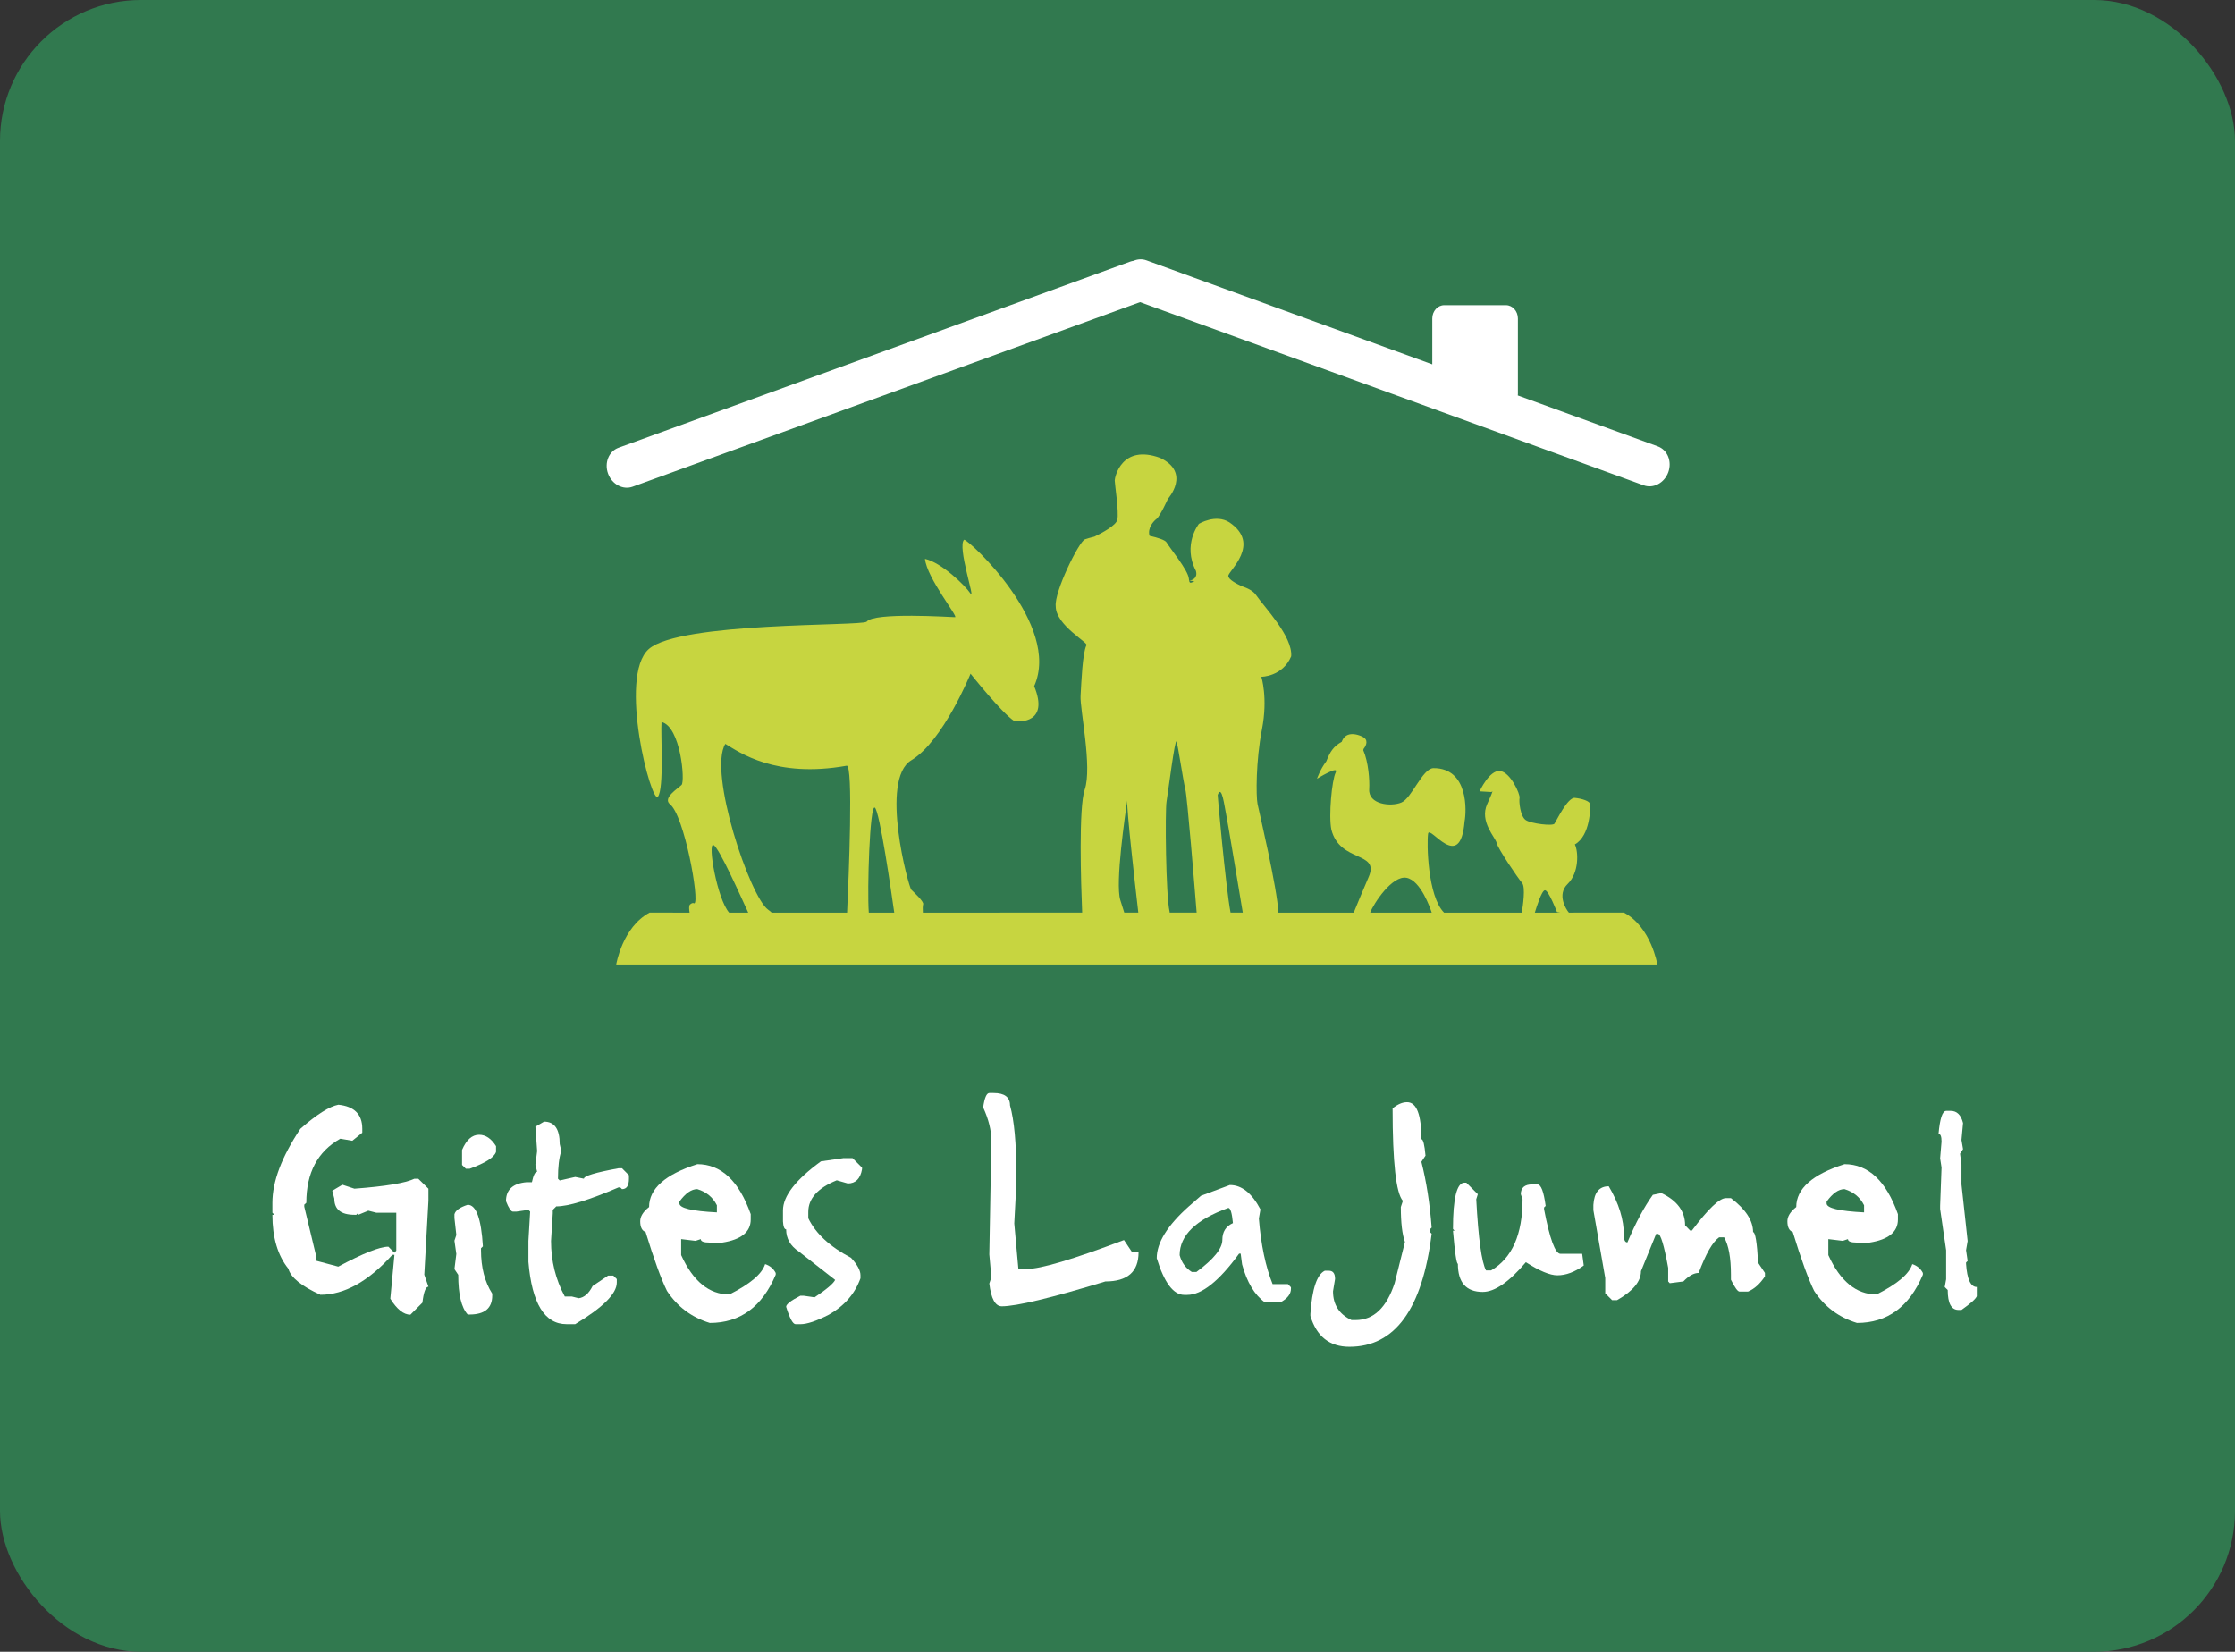 <svg xmlns="http://www.w3.org/2000/svg" id="Calque_1" data-name="Calque 1" viewBox="0 0 1417.32 1047.53"><rect x="0" y="0" width="1417.32" height="1047.53" fill="#333333" stroke="none"/><defs><style>      .cls-1 {        fill: #fff;      }      .cls-2 {        fill: #c7d540;      }      .cls-3 {        fill: #31794f;      }    </style></defs><rect class="cls-3" width="1417.32" height="1047.53" rx="89.38" ry="89.38"></rect><g><g><path class="cls-2" d="m1029.77,578.74c-.18.02-13.41.04-34.87.04-1.77-2.01-7.71-11.46-.83-18.13,7.38-7.15,6.92-20.52,4.62-25.14,9.92-5.54,9.92-23.75,9.68-25.59-.22-1.85-5.07-3.46-9.68-3.92-4.61-.46-11.77,14.76-12.93,16.38-1.14,1.61-14.75,0-18.21-2.31-3.47-2.3-4.38-11.76-3.92-14.07.45-2.3-5.76-16.37-12.45-17.06-6.68-.69-12.91,12.91-12.91,12.91l7.61.46s2.3-3.46-2.77,7.61c-5.08,11.07,5.29,21.21,5.99,24.67.69,3.46,13.37,22.14,16.14,25.37,2.28,2.66.51,14.63-.2,18.82-14.83,0-31.5,0-49.3,0-10.48-10.54-11-44.23-10.12-50.05.9-6.07,20.43,25.47,23.14-7.79,1.21-6.07,2.71-33.98-19.81-33.8-6.99.3-13.66,19.12-20.33,21.85-6.68,2.73-20.96,1.22-20.34-8.5.35-5.6-.46-17.17-3.76-24.74.13-.51.22-.85.22-.85,0,0,3.01-3.41,1.23-6.16-1.07-1.65-5.67-3.29-8.62-3.2-3.87.12-5.66,2.5-6.48,4.89-5.39,3-7.39,6.39-9.78,12.36-3.94,5.17-5.91,11.08-5.91,11.08,0,0,14.28-8.84,11.85-3.98-2.42,4.86-4.56,27.44-2.74,36.25,5.42,21.18,30.79,13.54,23.69,29.93-3.94,9.1-8.09,19.24-9.51,22.73-15.84,0-31.9,0-47.78,0-.62-15.19-12.31-64.47-13.22-68.97-.97-4.88-1.1-27.26,2.8-47.26,3.9-20.01-.39-33.36-.39-33.36,0,0,13.45,0,18.94-13,.98-12.69-17.09-31.23-22.45-39.04-1.6-2.33-4.92-4.09-8.9-5.42-3.07-1.39-8.54-4.19-8.54-6.5,0-3.21,21.17-20.22.64-34.01-8.66-5.46-19.25.96-19.25.96,0,0-10.59,13.16-1.93,29.84,1.29,4.49-2.24,6.1-4.17,6.1-.41,0,.93.2,3.28.51-2.39.96-3.25,2.08-3.59-1.73-.49-5.37-12.2-19.52-14.15-22.94-.86-1.5-5.46-2.98-10.76-4.17-1.49-4.94,2.61-9.36,4.45-10.73,2.21-1.66,7.19-12.72,7.19-12.72,0,0,14.93-16.59-4.97-25.99-24.33-8.84-28.76,12.17-28.76,14.38s2.77,19.91,1.66,24.89c-.8,3.59-9.62,8.31-14.5,10.68-2.62.65-4.83,1.27-6.03,1.71-3.9,1.46-19.61,33.6-18.54,42.45-.02,12.18,21.39,23.32,19.43,24.79-2.52,5.27-3.19,23.77-3.68,32.07-.49,8.29,7.51,45.25,2.63,59.4-3.92,11.38-2.38,59.58-1.62,78.04-31.59,0-52.07-.01-52.07-.01v.04c-16.25,0-32.71,0-48.96,0-.1-1.94-.14-4.34.19-5.31.58-1.74-5.78-7.52-7.51-9.25-1.73-1.74-20.23-69.94,0-82.08,20.23-12.14,37.57-54.92,37.57-54.92,0,0,19.61,24.75,27.74,30.06,3.2.59,22.31,1.38,12.6-22.14,17.34-38.72-41.5-92.89-44.39-92.89-4.62,4.05,7.48,39.32,4.02,34.12-3.47-5.2-18.47-19.66-28.87-21.98,1.15,12.14,21.38,36.99,19.07,36.99s-51.69-3.32-56.07,2.89c-4.05,2.89-118.5,0-138.15,17.34-19.65,17.34,1.73,98.84,5.78,93.64,4.05-5.2,1.68-40.14,2.31-47.4,12.14,2.9,15.03,37.58,12.72,39.89-2.31,2.31-11.99,8.17-7.51,12.14,9.24,6.93,19.08,61.84,15.61,63-.76-.36-1.49-.36-2.76.73-.86.74-.55,3.48-.26,5.16-15.78,0-25.18-.02-25.33-.04-17.32,9.17-21.22,32.94-21.22,32.94h660.25s-3.9-23.77-21.22-32.94Zm-475-66.54c3.05,2.03,10.54,53.94,12.32,66.59-5.43,0-10.81,0-16.14,0-1.11-14.4.61-68.72,3.81-66.6Zm-102.32,23.7c3.56,1.53,17.88,33.99,22.04,42.9-4.21,0-8.24,0-12.11,0-7.62-8.71-13.79-44.55-9.93-42.89Zm36.94,42.9c-.52-.53-1.25-1.14-2.26-1.85-11.56-8.1-38.15-87.29-27.16-105.2,8.67,5.2,31.79,21.96,76.88,13.87,4.38-1.46,1.38,70.43.33,93.18-16.96,0-33.08,0-47.78,0Zm402.56-22.12c9.01,1.69,15.13,19.53,15.98,22.13-12.62,0-25.71,0-39.05,0,2.15-5.73,13.95-23.83,23.08-22.12Zm-119.72-52.65c2.63-6.83,4.28,7.7,5.26,12.09.85,3.85,8.69,51.06,10.61,62.63-2.39,0-4.97,0-7.75,0-3.04-15.96-8.59-77.53-8.12-74.73Zm-32.48,4.39c.98-5.86,5.35-40.57,6.33-38.13.98,2.44,4.14,24.4,5.6,30.26,1.23,4.92,5.76,60.63,7.17,78.21-5.36,0-11.09,0-17.09,0-.03-.19-.01-.37-.06-.56-2.44-10.25-2.92-63.93-1.95-69.78Zm-29.28,62.46c-3.43-10.7,3.29-55.55,4.33-63.13-.2,7.17,4.66,50.28,7.06,71.02-.33,0-.67,0-1,0-2.67,0-5.31,0-7.9,0-.74-2.38-1.58-5.02-2.49-7.89Zm269.28-6.29c2.31,0,7.61,13.84,7.61,13.84,0,0,.95.17,2.19.37-5.05,0-10.46,0-16.24,0,1.07-3.44,4.33-14.21,6.44-14.21Z"></path><path class="cls-1" d="m1051.33,283.09l-88.84-32.31c.03-.3.08-.59.08-.9v-47.89c0-4.67-3.4-8.45-7.59-8.45h-39.11c-4.19,0-7.59,3.78-7.59,8.45v29.07l-181.33-65.96c-2.73-.99-5.61-.76-8.2.35-.72.1-1.44.26-2.15.52l-324.38,117.99c-6.14,2.23-9.1,9.57-6.62,16.39,2.48,6.81,9.47,10.53,15.6,8.3l321.77-117.04,319.37,116.17c6.13,2.23,13.12-1.49,15.6-8.3,2.47-6.82-.49-14.16-6.63-16.39Z"></path></g><g><path class="cls-1" d="m214.5,700.6c10.16,1.01,15.24,6.08,15.24,15.24v2.51l-6.32,5.11-7.62-1.3c-14.37,8.09-21.55,21.62-21.55,40.61l-1.3,1.2v1.3l7.62,31.68v2.61l13.94,3.71c15.71-8.42,26.3-12.63,31.78-12.63l3.81,3.81,1.2-1.3v-24.06h-12.63l-5.11-1.3-6.32,2.61v-1.3l-1.3,1.3h-1.2c-8.49,0-12.73-3.41-12.73-10.23l-1.3-5.02,6.42-3.81,7.62,2.51c19.65-1.47,32.32-3.57,38-6.31h2.51l6.42,6.31v7.62l-2.61,46.92,2.61,7.62c-1.74,0-3.01,3.38-3.81,10.13l-7.62,7.62c-4.28,0-8.52-3.38-12.73-10.13l2.61-27.87h-1.3c-15.24,16.91-30.44,25.37-45.62,25.37-12.1-5.48-18.88-11-20.35-16.54-6.75-8.36-10.13-19.76-10.13-34.19h1.3l-1.3-1.3v-6.31c0-13.51,5.91-29.14,17.75-46.93,10.36-9.09,18.38-14.16,24.06-15.24Z"></path><path class="cls-1" d="m296.61,764.06c5.35,0,8.56,8.79,9.62,26.37l-1.2,1.2v1.21c0,10.96,2.37,20.15,7.12,27.57v1.21c0,8.02-4.78,12.03-14.34,12.03h-1.2c-4.01-4.34-6.02-12.73-6.02-25.17l-2.41-3.61,1.2-9.63-1.2-8.42,1.2-3.61-1.2-10.73v-2.41c.6-2.4,3.41-4.41,8.42-6.02Zm7.22-44.41c4.14,0,7.72,2.41,10.73,7.22v3.61c-1.07,3.48-6.65,7.05-16.74,10.73h-2.4l-2.41-2.41v-9.52c2.74-6.42,6.35-9.63,10.83-9.63Z"></path><path class="cls-1" d="m345.03,711.33c6.62,0,9.92,4.74,9.92,14.24l1,4.41c-1.4,4.08-2.11,9.93-2.11,17.55l1.1,1.1,9.83-2.21,5.51,1.1c0-1.74,7.32-3.94,21.96-6.62h2.2l4.41,4.42v2.2c0,4.41-1.47,6.62-4.41,6.62l-1.1-1.1h-1.1c-18.65,8.02-31.82,12.03-39.5,12.03l-2.2,2.21v2.2l-1.1,17.55c0,12.69,2.91,24.43,8.72,35.19h4.41l4.41,1.1c3.48-.41,6.42-2.98,8.82-7.72l9.82-6.62h3.31l2.21,2.2v2.21c0,7.02-8.79,15.81-26.37,26.37h-5.51c-13.9,0-21.96-13.17-24.16-39.5v-13.23l1.1-18.65-1.1-1.1-7.62,1.1h-2.2c-1.2,0-2.68-2.2-4.41-6.62,0-7.28,4.38-11.29,13.13-12.03h3.31c.94-4.41,2.04-6.62,3.31-6.62l-1.1-4.42,1.1-8.72-1.1-15.44,5.51-3.21Z"></path><path class="cls-1" d="m442.18,738.3c15.11,0,26.4,10.56,33.89,31.69v3.41c0,7.89-6.02,12.77-18.05,14.64h-7.92c-3.81,0-5.71-.73-5.71-2.21l-3.31,1.1-9.12-1.1v10.13c7.55,16.64,17.75,24.97,30.58,24.97,13.17-6.62,20.72-13.03,22.66-19.25,3.08,1.01,5.31,2.87,6.72,5.62v1.1c-8.62,20.39-22.56,30.58-41.81,30.58-11.56-3.54-20.62-10.32-27.17-20.35-3.74-7.62-8.25-20.05-13.53-37.3-2.27-.81-3.41-3.08-3.41-6.82,0-3.08,1.87-6.08,5.62-9.03,0-11.63,10.19-20.69,30.58-27.17Zm-11.33,23.76v1.1c0,3.01,7.92,4.91,23.76,5.71v-4.51c-2.54-5.08-6.68-8.49-12.43-10.23-3.74,0-7.52,2.64-11.33,7.92Z"></path><path class="cls-1" d="m534.62,734.49h6.02l6.02,6.02v1c-1.07,6.02-4.08,9.03-9.03,9.03l-7.01-2.01c-12.03,4.88-18.04,11.57-18.04,20.05v4.02c4.68,9.69,13.7,18.04,27.07,25.06,4.01,4.34,6.01,8.02,6.01,11.03v2.01c-3.54,9.83-10.23,17.51-20.05,23.06-7.82,4.01-13.84,6.02-18.05,6.02h-3.01c-1.74,0-3.74-3.68-6.02-11.03,0-1.6,3.01-3.94,9.02-7.02h2l7.02,1.01c7.55-5.02,11.9-8.69,13.04-11.03l-23.06-18.04c-5.35-3.54-8.02-8.22-8.02-14.04-1.14,0-1.81-1.67-2-5.01v-7.02c0-9.03,8.02-19.38,24.06-31.08l14.04-2.01Z"></path><path class="cls-1" d="m627.36,693.18h2.71c6.95,0,10.43,2.61,10.43,7.82,2.67,9.56,4.01,23.99,4.01,43.31v6.62l-1.31,24.97,2.61,28.88h5.21c8.89,0,29.47-6.12,61.76-18.35l5.22,7.82h4.01c0,12.29-7.02,18.44-21.05,18.44-34.49,10.5-56.38,15.75-65.67,15.75-4.15,0-6.78-4.82-7.92-14.44l1.3-3.91-1.3-14.54,1.3-72.18c0-6.48-1.74-13.51-5.21-21.06.87-6.08,2.17-9.12,3.91-9.12Z"></path><path class="cls-1" d="m779.96,751.53c7.49,0,13.94,5.15,19.35,15.44l-1,5.81c1.33,16.64,4.25,30.51,8.72,41.61h9.73l1.9,2v.9c0,3.41-2.27,6.31-6.82,8.72h-9.63c-6.62-4.74-11.46-12.8-14.54-24.16l-.9-6.82h-1c-12.7,17.45-23.66,26.17-32.88,26.17h-1.91c-6.88,0-12.7-7.76-17.44-23.26,0-9.83,6.79-20.79,20.36-32.89l7.72-6.72,18.34-6.82Zm-31.88,44.51c1.27,4.68,3.84,8.22,7.72,10.63h2.91c10.96-8.09,16.44-14.87,16.44-20.36,0-5.08,2.24-8.62,6.71-10.63-.6-6.42-1.57-9.63-2.91-9.63-20.59,7.42-30.88,17.41-30.88,29.98Z"></path><path class="cls-1" d="m892.25,699c6.08,0,9.12,7.82,9.12,23.46,1.13,0,2,3.48,2.61,10.43l-2.61,3.91c3.21,12.63,5.38,26.54,6.51,41.71l-1.3,1.3v1.3l1.3,1.3c-5.88,47.8-23.25,71.69-52.13,71.69-12.57,0-20.82-6.51-24.76-19.55v-1.3c1.07-15.77,4.11-24.9,9.12-27.37h2.61c2.61,0,3.91,1.74,3.91,5.22l-1.3,7.82c0,8.49,3.91,14.57,11.73,18.25h2.6c11.37,0,19.62-7.82,24.76-23.46l6.52-26.07c-1.74-4.81-2.61-12.2-2.61-22.16l1.3-3.91c-4.34-4.88-6.52-24.43-6.52-58.65,3.21-2.61,6.25-3.91,9.13-3.91Z"></path><path class="cls-1" d="m929.84,750.03l7.32,7.32-1,3.21c1.33,24.93,3.41,39.97,6.21,45.12h3.21c13.3-7.76,19.95-22.79,19.95-45.12l-1.1-3.21c0-4.14,2.44-6.22,7.32-6.22h3.21c2.27,0,4.01,4.54,5.21,13.63l-1,1.01v1.1c3.61,18.85,7.08,28.28,10.43,28.28h13.74l1,7.42c-5.68,4.14-11.26,6.22-16.75,6.22-4.68,0-11.32-2.77-19.95-8.32-10.63,12.56-19.75,18.85-27.37,18.85-10.49,0-15.75-5.96-15.75-17.85-.87,0-1.9-6.99-3.11-20.96h1l-1-1.1c0-19.59,2.44-29.38,7.31-29.38h1.1Z"></path><path class="cls-1" d="m1020.18,752.33c6.42,10.77,9.63,21.19,9.63,31.28,0,2.88.73,4.31,2.2,4.31,5.28-12.49,10.66-22.56,16.15-30.18l5.41-1.1c10.03,4.75,15.04,11.57,15.04,20.45l3.21,3.31h1.1c10.29-13.7,17.47-20.56,21.55-20.56h3.21c9.36,7.08,14.04,14.27,14.04,21.56,1.41,0,2.47,6.48,3.21,19.45l4.31,6.42v2.21c-3.14,4.74-6.71,7.95-10.72,9.62h-5.42c-1.13,0-2.94-2.5-5.42-7.51v-3.21c0-10.69-1.44-18.58-4.31-23.66h-3.21c-4.08,2.87-8.39,10.39-12.94,22.56-3.01,0-6.25,1.81-9.72,5.41l-8.62,1.1-1.01-1.1v-8.62c-2.61-14.37-4.78-21.56-6.52-21.56h-1.1l-9.63,23.66c0,6.48-5.05,12.6-15.14,18.35h-3.21l-4.31-4.31v-9.72l-7.52-43.02v-3.31c.47-7.88,3.71-11.83,9.73-11.83Z"></path><path class="cls-1" d="m1169.67,738.3c15.1,0,26.4,10.56,33.89,31.69v3.41c0,7.89-6.02,12.77-18.05,14.64h-7.92c-3.81,0-5.72-.73-5.72-2.21l-3.31,1.1-9.12-1.1v10.13c7.55,16.64,17.75,24.97,30.58,24.97,13.17-6.62,20.73-13.03,22.66-19.25,3.08,1.01,5.31,2.87,6.72,5.62v1.1c-8.63,20.39-22.56,30.58-41.81,30.58-11.57-3.54-20.62-10.32-27.17-20.35-3.74-7.62-8.25-20.05-13.54-37.3-2.27-.81-3.41-3.08-3.41-6.82,0-3.08,1.87-6.08,5.62-9.03,0-11.63,10.2-20.69,30.58-27.17Zm-11.33,23.76v1.1c0,3.01,7.92,4.91,23.76,5.71v-4.51c-2.54-5.08-6.68-8.49-12.43-10.23-3.74,0-7.52,2.64-11.33,7.92Z"></path><path class="cls-1" d="m1234.13,704.51h2.91c3.94,0,6.55,2.57,7.82,7.72l-1,10.72,1,5.82-1.9,2.91.9,6.82v12.63l3.91,35.89-1,5.82,1,6.82-1,1v.9c.67,9.76,2.94,14.64,6.82,14.64v5.82c-.6,1.67-3.84,4.58-9.72,8.72h-1.9c-4.55,0-6.82-4.21-6.82-12.63l-1.91-1.9.9-4.91v-18.44l-3.81-26.17v-2l.9-24.26-.9-5.82.9-10.63c0-3.28-.64-4.91-1.9-4.91.87-9.69,2.47-14.54,4.81-14.54Z"></path></g></g></svg>